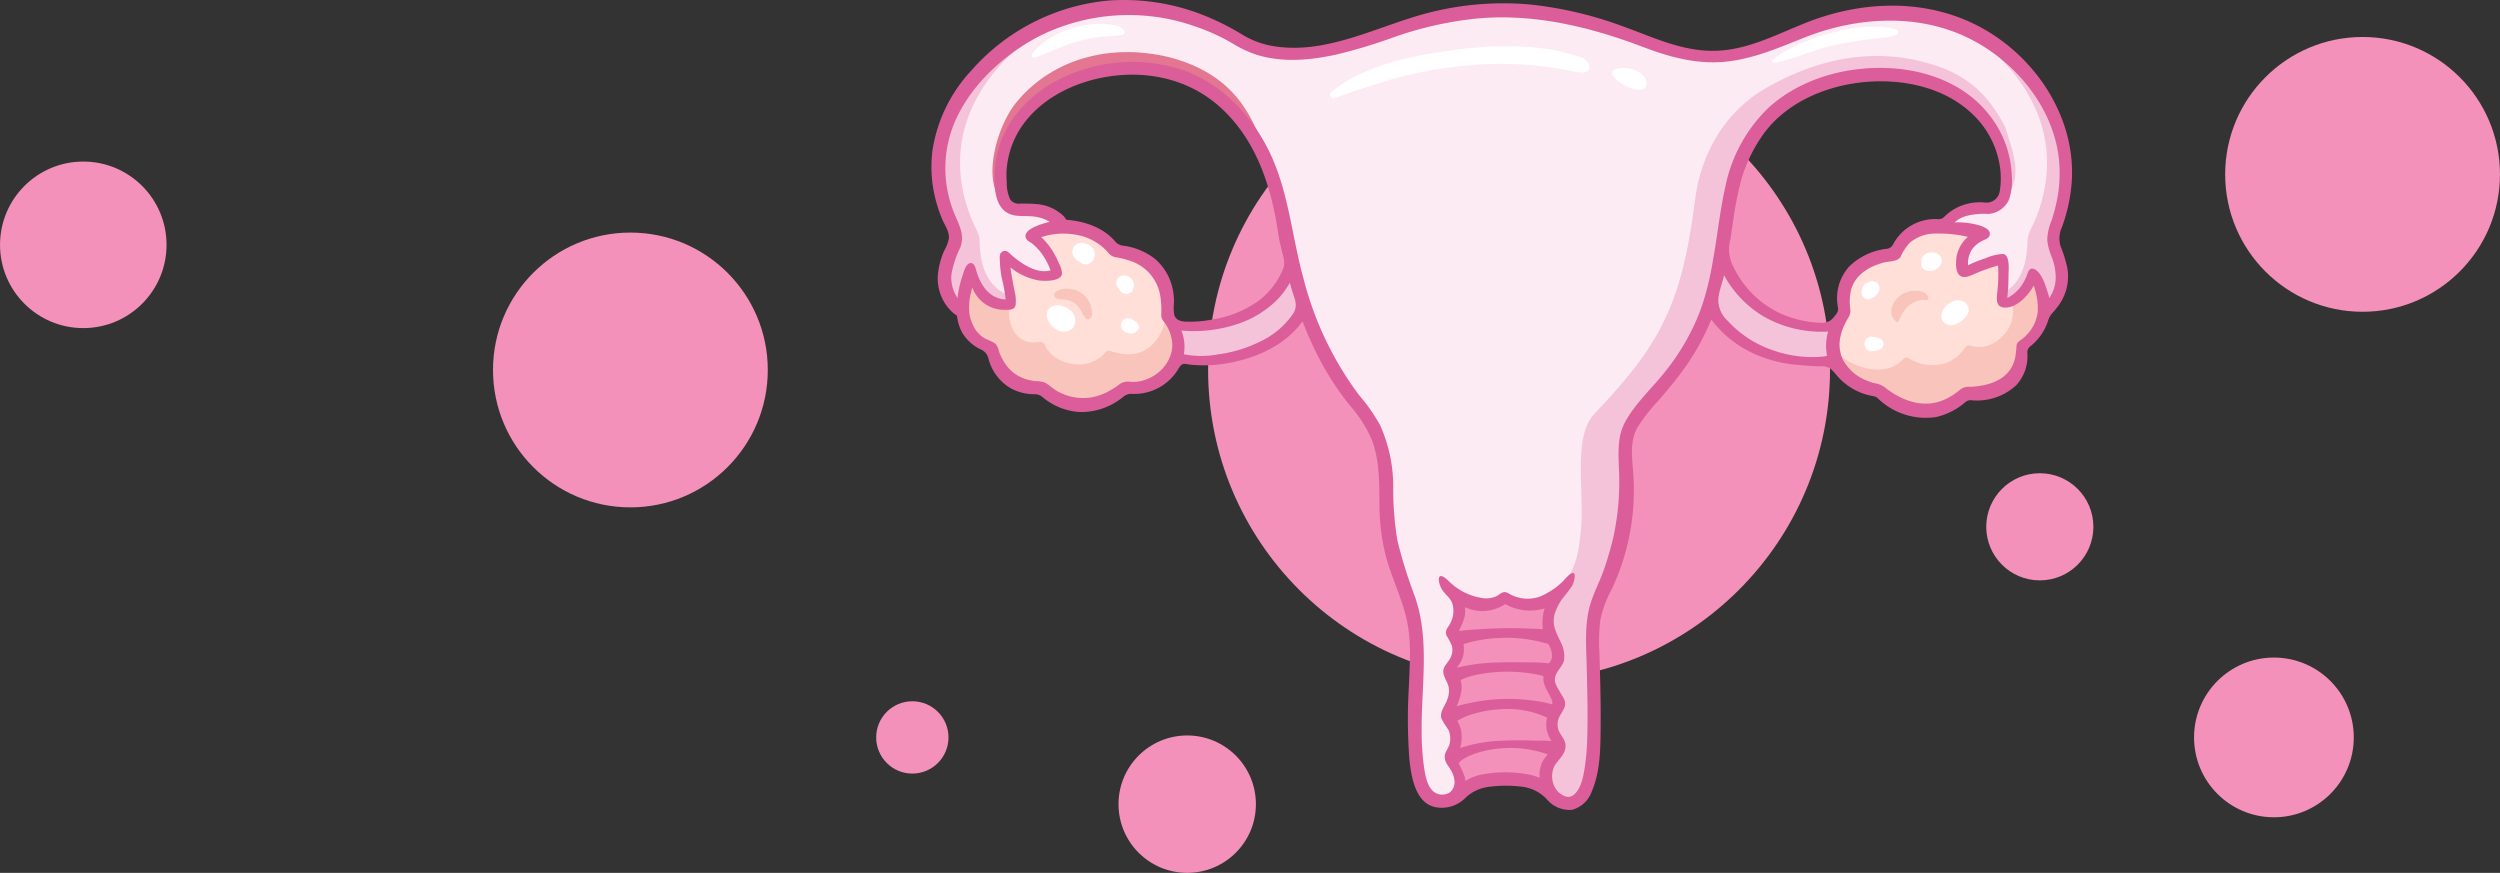 <svg id="Vrstva_1" data-name="Vrstva 1" xmlns="http://www.w3.org/2000/svg" viewBox="0 0 427.858 149.386"><rect x="0" y="0" width="427.858" height="149.386" fill="#333333" stroke="none"/><g id="Group_2596" data-name="Group 2596"><g id="Group_2351" data-name="Group 2351"><circle id="Ellipse_557" data-name="Ellipse 557" cx="107.888" cy="63.318" r="23.514" fill="#f391bb"/><circle id="Ellipse_558" data-name="Ellipse 558" cx="203.183" cy="137.626" r="11.757" fill="#f391bb"/><circle id="Ellipse_559" data-name="Ellipse 559" cx="259.978" cy="63.318" r="53.217" fill="#f391bb"/><circle id="Ellipse_560" data-name="Ellipse 560" cx="14.254" cy="41.901" r="14.25" fill="#f391bb"/><circle id="Ellipse_561" data-name="Ellipse 561" cx="156.14" cy="126.205" r="6.188" fill="#f391bb"/><circle id="Ellipse_562" data-name="Ellipse 562" cx="349.101" cy="90.159" r="9.168" fill="#f391bb"/><circle id="Ellipse_563" data-name="Ellipse 563" cx="404.338" cy="29.843" r="23.514" fill="#f391bb"/><circle id="Ellipse_564" data-name="Ellipse 564" cx="389.165" cy="126.205" r="13.668" fill="#f391bb"/></g><g id="Group_2353" data-name="Group 2353"><path id="Path_1570" data-name="Path 1570" d="M314.67,56.707a17.933,17.933,0,0,1-19.35-12.285s-.614-3.379-4.3.307,2.457,8.753,2.457,8.753c2.765,5.528,11.672,10.6,20.886,8.753,0,0,3.992.768,4.3-2S314.67,56.707,314.67,56.707Z" transform="translate(-0.63 -0.765)" fill="#f5c3d9"/><path id="Path_1571" data-name="Path 1571" d="M201.949,61.775c3.839,1.843,17.66.307,21.653-8.139,0,0,6.757-3.839,3.993-7.372a3.782,3.782,0,0,0-5.836-.614c-3.378,11.518-17.66,11.518-20.425,10.6A5.963,5.963,0,0,0,197.8,58.4C196.727,60.086,201.949,61.775,201.949,61.775Z" transform="translate(-0.63 -0.765)" fill="#f5c3d9"/><path id="Path_1572" data-name="Path 1572" d="M350.756,45.8c-2.457-3.993-9.214-9.982-17.66-6.143-2-.819-6.6.307-8.139,4.607,0,0-10.6.461-8.6,9.982,0,0-3.532,4.3-1.382,8.6s7.218,4.761,7.218,4.761,7.371,7.525,14.9.461c0,0,10.289,1.075,9.521-8.139a8.04,8.04,0,0,0,3.993-5.686S353.213,49.8,350.756,45.8Z" transform="translate(-0.63 -0.765)" fill="#ffdfd7"/><path id="Path_1573" data-name="Path 1573" d="M346.149,46.11c-3.462,3.792,1.074,7.556-2.409,11.781a6.258,6.258,0,0,1-2.7,1.953,4.626,4.626,0,0,1-3.093.089.879.879,0,0,0-1.032.342c-2.651,4.048-7.627,3.216-9.445,1.875a.863.863,0,0,0-1.172.1c-3.141,3.639-10.206,1.009-12-2.138a6.51,6.51,0,0,0,.68,2.736c2.15,4.3,7.218,4.761,7.218,4.761s7.371,7.525,14.9.461c0,0,10.289,1.075,9.521-8.139a8.04,8.04,0,0,0,3.993-5.682s2.611-4.453.154-8.446C350.419,45.256,346.641,46.7,346.149,46.11Z" transform="translate(-0.63 -0.765)" fill="#f9c4bb"/><path id="Path_1574" data-name="Path 1574" d="M200.259,54.864s2.3-9.982-8.907-11.21c0,0-2.56-4.2-8.958-4.1,0,0-9.009-5.273-13.77,1.024s-6.6,8.753-3.072,13.36c0,4.3,2.918,5.682,4.914,6.45a7.747,7.747,0,0,0,8.449,6.757s6.45,6.757,14.436-.154C198.723,68.378,205.941,61.468,200.259,54.864Z" transform="translate(-0.63 -0.765)" fill="#ffdfd7"/><path id="Path_1575" data-name="Path 1575" d="M189.771,61.111c-2.788,3.437-8.823,2.154-10.311-1.287a.9.9,0,0,0-1-.544c-4.463.849-5.8-4.3-4.874-6.413,0-.614-1.883-1.678-2.2-2-3.064-3.5-3.178-5.329-3.123-9.814-4.486,5.941-6.153,8.4-2.713,12.886,0,4.3,2.918,5.682,4.914,6.45a7.747,7.747,0,0,0,8.447,6.76s6.45,6.757,14.436-.154c5.375,1.382,12.592-5.529,6.911-12.132,0,0-1.32,8.8-9.549,5.975A.856.856,0,0,0,189.771,61.111Z" transform="translate(-0.63 -0.765)" fill="#f9c4bb"/><path id="Path_1576" data-name="Path 1576" d="M173.314,53.616a2.275,2.275,0,0,0,.071-.748A4.165,4.165,0,0,0,173.314,53.616Z" transform="translate(-0.63 -0.765)" fill="#ffdfd7"/><path id="Path_1577" data-name="Path 1577" d="M172.617,44.575c-.154,3.071,1.229,6.911.973,8.292-2.815.461-5.887-1.535-6.808-6.3a15.834,15.834,0,0,0-1.229,7.371c-1.042-.19-5.548-3.58-1.831-10.78a3.9,3.9,0,0,0,.015-3.587c-2.239-4.329-6.352-15.94,5.758-27.66C183.777-1.91,201.847.854,212.7,7.611c7.007,4.363,16.755,1.847,25.185-1.229,15.152-5.529,27.642-5.221,44.381,1.484,10.287,4.121,15.719,3.068,25.953-1.382,14.128-6.143,29.331-4.453,39.211,6.859,8.693,9.954,7.377,20.072,4.937,26.473a4.914,4.914,0,0,0,.055,3.72c1.121,2.572,2.42,7.447-1.818,10.707,0,0-.307-4.914-2.15-6.757a7.9,7.9,0,0,1-5.375,5.682,32.689,32.689,0,0,0,.256-8.088,22.919,22.919,0,0,0-6.859,2.867c-.307-2.15-.614-5.58,3.686-7.218a10.815,10.815,0,0,0-7.141-.486c-1.016.242,1.552-4.443,7.261-3.848a3.165,3.165,0,0,0,3.516-2.606,16.2,16.2,0,0,0-4.711-14.1c-9.214-9.522-30.3-7.884-38.085,3.992-4.966,7.576-3.89,11.62-6.757,25.339s-11.982,19.7-14.589,24.724c-2.15,4.146.768,9.624-1.689,19.656S273,102.563,273.2,110.753s.449,14.811,0,19.657c-.768,8.293-3.993,8.907-6.45,6.911-1.526-1.24-2.15-3.839-11.057-3.071-5.716.493-4.3,3.685-8.6,3.583-5.118-.122-4.509-11.676-3.993-23.547.461-10.6-2.918-11.825-4.761-21.807-1.181-6.4,1.228-14.743-4.761-21.807-7.215-8.51-11.057-18.838-13.514-33.17s-11.974-25.841-26.716-25.023c-13.84.769-23.62,10.245-21.081,22.075a2.725,2.725,0,0,0,2.8,2.12c2.444-.114,6.24.175,7.323,2.885,0,0-3.634.256-5.324,1.638,0,0,3.02,1.587,4.453,6.3C181.524,47.489,177.94,49.694,172.617,44.575Z" transform="translate(-0.63 -0.765)" fill="#fdebf3"/><path id="Path_1578" data-name="Path 1578" d="M172.873,51.127c-3.887-1.758-4.511-6.056-4.6-9.134a4.06,4.06,0,0,0-.443-1.745c-2.9-5.7-7.446-19.682,8.622-32.682-.576.693-8.6,2.457-13.849,15.56-2.863,7.146-.322,13.645,1.129,16.451a3.9,3.9,0,0,1-.015,3.587c-3.717,7.2.789,10.59,1.831,10.78a15.834,15.834,0,0,1,1.229-7.371c.921,4.761,3.993,6.757,6.808,6.3a6.044,6.044,0,0,0-.134-1.863C172.515,50.673,173.116,51.614,172.873,51.127Z" transform="translate(-0.63 -0.765)" fill="#f5c3d9"/><path id="Path_1579" data-name="Path 1579" d="M343.027,51.127c3.887-1.758,4.511-6.057,4.6-9.136a4.066,4.066,0,0,1,.443-1.743c2.9-5.7,7.447-19.682-8.621-32.683.576.693,8.6,2.457,13.849,15.56,2.863,7.146.322,13.645-1.129,16.451a3.9,3.9,0,0,0,.015,3.587c3.717,7.2-.789,10.59-1.832,10.78a19.59,19.59,0,0,0-.449-5.03.755.755,0,0,0-1.43-.14c-1.315,3.17-2.751,4.221-5.084,3.839-.078-.422-.5-.7-.358-1.485C343.968,50.794,342.784,51.614,343.027,51.127Z" transform="translate(-0.63 -0.765)" fill="#f5c3d9"/><path id="Path_1580" data-name="Path 1580" d="M205.429,12.223a26.732,26.732,0,0,0-7.479-2.206c-8.834-1.335-17.72,1.332-23.442,8.349-3.529,4.329-6.655,15.562-.621,18.094a2.679,2.679,0,0,1-1.622-1.906c-2.539-11.83,7.241-21.306,21.081-22.075,13.74-.763,22.942,9.192,26.119,22.153-.945-2.968-1.722-5.988-2.739-8.932C214.45,19.089,211.065,14.886,205.429,12.223Z" transform="translate(-0.63 -0.765)" fill="#e37691"/><path id="Path_1581" data-name="Path 1581" d="M343.845,22.615c-2.764-5.529-6.409-8.791-11.825-10.6-7.832-2.611-17.743-2.73-29.178,3.839-7.218,4.146-11.158,11.477-12.132,19.2-2.277,18.056-6.143,24.878-17.1,36.4-4.215,4.431-1.408,14.128-2.636,21.806-.819,8.6-6.527,11.21-12.209,10.443-1.648,9.475-1.125,20.082-1.538,30.457,7.451-.353,8.09,2.01,9.523,3.175,2.457,2,5.682,1.382,6.45-6.91.449-4.846.2-11.467,0-19.657s2.3-7.32,4.761-17.353-.461-15.51,1.689-19.656c2.607-5.028,11.723-11.006,14.589-24.724S296.03,31.272,301,23.7c7.784-11.877,28.871-13.514,38.085-3.992a16.2,16.2,0,0,1,4.711,14.1,3.033,3.033,0,0,1-1.517,2.175,3.673,3.673,0,0,0,.645-.3C347.224,31.778,345.338,27.493,343.845,22.615Z" transform="translate(-0.63 -0.765)" fill="#f5c3d9"/><path id="Path_1582" data-name="Path 1582" d="M266.749,137.33c-1.535-1.689-2.15-4.377-.921-6.143s2.359-2.261,1.152-4.223c-1.229-2-.461-3.686.307-5.221s-1.689-3.3-1.459-5.068,1.33-2.078,1.459-3.148c.231-1.919-1.223-3.09-1.536-5.068a9.716,9.716,0,0,1,1.382-5.835c-4.376,4.453-8.984.384-8.984.384-3.02,2.739-5.989,2.38-8.446-.384,1.766,4.377-1,5.528-.538,6.45a4.679,4.679,0,0,1,.922,2.918c0,1.689-1.382,2.534-1.382,3.455,0,.971,1,1.459,1,2.841s-1.03,3.6-1.305,4.377c-.461,1.3,1.152,1.612,1.305,3.916s-1.075,3.379-.691,4.53c.7,2.1,2.457,3.532.538,6.219a12.7,12.7,0,0,1,7.832-3.071C262.449,133.952,266.749,137.33,266.749,137.33Z" transform="translate(-0.63 -0.765)" fill="#f391bb"/><path id="Path_1583" data-name="Path 1583" d="M187.451,53.634a4.186,4.186,0,0,0-2.6-3.165A4.7,4.7,0,0,0,182.7,50.2c-.526.058-1.965.475-1.587,1.285.244.524.934.5,1.417.526a3.582,3.582,0,0,1,3.146,1.982,8.31,8.31,0,0,0,.633,1.062.958.958,0,0,0,.282.292.609.609,0,0,0,.735-.185,1.168,1.168,0,0,0,.214-.778A4.534,4.534,0,0,0,187.451,53.634Z" transform="translate(-0.63 -0.765)" fill="#f9c4bb"/><path id="Path_1584" data-name="Path 1584" d="M330.613,51.563a1.562,1.562,0,0,0-.557-.63,2.771,2.771,0,0,0-1.365-.393,4.565,4.565,0,0,0-2.734.722c-1.42.967-2.411,3.159-.877,4.488a.432.432,0,0,0,.256.127.315.315,0,0,0,.264-.182,7.768,7.768,0,0,1,1.462-2.389,4.531,4.531,0,0,1,2.653-1.21c.291-.016.691.169.88-.123A.43.43,0,0,0,330.613,51.563Z" transform="translate(-0.63 -0.765)" fill="#f9c4bb"/><path id="Path_1585" data-name="Path 1585" d="M337.5,53.363a1.766,1.766,0,0,0-.956-1.041,2.368,2.368,0,0,0-2.127.227c-.918.559-1.884,1.784-1.409,2.911a1.726,1.726,0,0,0,2.281.8,3.785,3.785,0,0,0,2.259-2.148A1.4,1.4,0,0,0,337.5,53.363Z" transform="translate(-0.63 -0.765)" fill="#fff"/><path id="Path_1586" data-name="Path 1586" d="M332.272,44.209c-1.108-.571-2.766-.151-2.825,1.3v.029a1.189,1.189,0,0,0,.5,1.352,2.081,2.081,0,0,0,2.809-.841A1.358,1.358,0,0,0,332.272,44.209Z" transform="translate(-0.63 -0.765)" fill="#fff"/><path id="Path_1587" data-name="Path 1587" d="M192.94,47.9a1.306,1.306,0,0,0-1.276,1.276,1.413,1.413,0,0,0,.484.99,2.431,2.431,0,0,0,.1.226,1.309,1.309,0,0,0,2.053.3A1.7,1.7,0,0,0,192.94,47.9Z" transform="translate(-0.63 -0.765)" fill="#fff"/><path id="Path_1588" data-name="Path 1588" d="M183.542,53.7a2.964,2.964,0,0,0-2.743-.549c-2.468,1.1.033,4.708,2.117,4.326a1.586,1.586,0,0,0,1.5-.854A2.209,2.209,0,0,0,183.542,53.7Z" transform="translate(-0.63 -0.765)" fill="#fff"/><path id="Path_1589" data-name="Path 1589" d="M271.3,10.6c-6.7-2.371-14.638-2.225-21.768-1.279-7.234.959-15.252,2.517-21.081,7.2-.477.384.038,1.224.6,1.027,6.748-2.38,13.173-4.553,20.343-5.32a60.778,60.778,0,0,1,20.872.826C273.819,13.759,272.75,11.114,271.3,10.6Z" transform="translate(-0.63 -0.765)" fill="#fff"/><path id="Path_1590" data-name="Path 1590" d="M278.528,12.4c-6.5.189,5.168,6.834,3.729,1.942C281.906,13.145,279.667,12.364,278.528,12.4Z" transform="translate(-0.63 -0.765)" fill="#fff"/><path id="Path_1591" data-name="Path 1591" d="M324.7,5.671c-5.938-1.433-16.073,1.724-20.654,5.278-.291.225.036.619.327.562,3.169-.625,6.174-2.021,9.31-2.825A73.068,73.068,0,0,1,323.123,7.2C326.441,6.8,325.581,5.883,324.7,5.671Z" transform="translate(-0.63 -0.765)" fill="#fff"/><path id="Path_1592" data-name="Path 1592" d="M191.684,5.155c-4.492-1.137-11.75.982-14.43,4.919a.352.352,0,0,0,.139.479.357.357,0,0,0,.256.034c2.17-.623,4.131-1.692,6.311-2.391,4.162-1.336,6.049-1.132,8.559-1.432C193.7,6.622,193.031,5.5,191.684,5.155Z" transform="translate(-0.63 -0.765)" fill="#fff"/><path id="Path_1593" data-name="Path 1593" d="M187.729,43.363a2.426,2.426,0,0,0-2.053-1.029,1.514,1.514,0,0,0-1.507,1.522,1.543,1.543,0,0,0,.052.388,2.077,2.077,0,0,0,1.008,1.227c.051.025.1.042.152.062a1.384,1.384,0,0,0,1.945.151A1.8,1.8,0,0,0,187.729,43.363Z" transform="translate(-0.63 -0.765)" fill="#fff"/><path id="Path_1594" data-name="Path 1594" d="M320.741,48.892a2.175,2.175,0,0,0-.551.282,1.184,1.184,0,0,0-.21.085,1.329,1.329,0,0,0-.654,1.02,1.2,1.2,0,0,0,.119,1.247,1.157,1.157,0,0,0,1.511.3L321,51.79a1.235,1.235,0,0,0,.8-.654c.054-.047.11-.091.162-.14a1.269,1.269,0,0,0-1.222-2.1Z" transform="translate(-0.63 -0.765)" fill="#fff"/><path id="Path_1595" data-name="Path 1595" d="M322.994,59.625a.16.16,0,0,0-.006-.053.842.842,0,0,0-.018-.174c-.187-.8-1.329-.949-2.006-1.02a1.25,1.25,0,0,0,0,2.5c.677-.072,1.819-.22,2.006-1.021a.857.857,0,0,0,.018-.174C322.99,59.663,322.993,59.643,322.994,59.625Z" transform="translate(-0.63 -0.765)" fill="#fff"/><path id="Path_1596" data-name="Path 1596" d="M195.5,56.445a1.562,1.562,0,0,0-.359-.515h0a1.821,1.821,0,0,0-.488-.31c.115.056.087.039.033.007s-.445-.329-.314-.252a1.4,1.4,0,0,0-1.02-.117,1.185,1.185,0,0,0-.867,1.138v.061a1.236,1.236,0,0,0,.621,1.082,2.847,2.847,0,0,0,1.014.285,1.751,1.751,0,0,0,.383-.015.844.844,0,0,0,.419-.134c.267-.2.309-.232.125-.106A1.023,1.023,0,0,0,195.5,56.445Z" transform="translate(-0.63 -0.765)" fill="#fff"/><g id="Group_2352" data-name="Group 2352"><path id="Path_1597" data-name="Path 1597" d="M173.568,46.529C173.568,46.542,174.418,47.18,173.568,46.529Z" transform="translate(-0.63 -0.765)" fill="#db5e9a"/><path id="Path_1598" data-name="Path 1598" d="M355.2,31.77c.668-10.588-5.756-20.621-14.758-25.862C331.172.508,320.007.7,310.187,4.473c-5.125,1.971-10.022,4.725-15.639,4.972-5.68.25-10.673-2.174-15.875-4.061a65.53,65.53,0,0,0-16.017-3.833,51.364,51.364,0,0,0-16.419,1.125c-9.155,2.094-18.252,7.665-27.933,5.942a14.9,14.9,0,0,1-5.063-1.928,43.368,43.368,0,0,0-7.025-3.476A37.009,37.009,0,0,0,190.4.855a35.54,35.54,0,0,0-23.452,11.893,25.779,25.779,0,0,0-6.721,13.676,22.382,22.382,0,0,0,.412,8.032,24.434,24.434,0,0,0,1.208,3.751c.434,1.05,1.261,2.141,1.181,3.322a6.334,6.334,0,0,1-.78,2.091,12.817,12.817,0,0,0-1.048,3.664,7.9,7.9,0,0,0,2.254,6.76,6.247,6.247,0,0,0,.956.743,7.77,7.77,0,0,0,.964,3.03,7.433,7.433,0,0,0,3.24,2.813,2.212,2.212,0,0,1,1.175,1.466,8.215,8.215,0,0,0,3.825,5.122,8.466,8.466,0,0,0,4.118,1.017,2.031,2.031,0,0,1,1.3.47,10.785,10.785,0,0,0,6.572,2.582,11.369,11.369,0,0,0,7.377-2.7,2.076,2.076,0,0,1,1.435-.411,8.764,8.764,0,0,0,7.894-4.3c.7-1.18,1-.81,2.269-.678a23.627,23.627,0,0,0,7.688-.593c4.423-1.023,8.634-3.173,11.282-6.849a58.465,58.465,0,0,0,2.381,5.434,49.668,49.668,0,0,0,5.664,8.907,21.885,21.885,0,0,1,3.84,6c1.339,3.577,1.24,7.464,1.286,11.222a35.11,35.11,0,0,0,1.041,8.434c.956,3.709,2.713,7.165,3.581,10.891.891,3.822.552,7.767.406,11.648a91.5,91.5,0,0,0,.075,12.235c.292,3.016,1,7.934,4.765,8.427a5.7,5.7,0,0,0,4.675-1.478,6.947,6.947,0,0,1,4.02-2.029,22.163,22.163,0,0,1,5.69-.059,6.947,6.947,0,0,1,4.411,2.187,5.013,5.013,0,0,0,4.286,1.784,4.922,4.922,0,0,0,3.4-3.2c1.516-3.528,1.469-7.7,1.5-11.472.035-4.071-.091-8.145-.208-12.214a29.814,29.814,0,0,1,.173-5.706,19.527,19.527,0,0,1,1.916-5.127,39.576,39.576,0,0,0,3.741-19.223c-.145-2.738-.772-5.914.639-8.427a29.612,29.612,0,0,1,3.592-4.624c1.318-1.531,2.627-3.069,3.837-4.688a40.849,40.849,0,0,0,5.245-9.22,18.942,18.942,0,0,0,8.228,6.226,22.014,22.014,0,0,0,6.194,1.5c1.454.134,2.826.245,4.281.283a2.549,2.549,0,0,1,1.68.38,10.255,10.255,0,0,1,1.073,1.142,10.445,10.445,0,0,0,6.313,3.582,1.393,1.393,0,0,1,.725.357,11.782,11.782,0,0,0,9.963,3.216,11.442,11.442,0,0,0,5.032-2.569,1.422,1.422,0,0,1,1-.314,9.89,9.89,0,0,0,7.679-2.543,7.309,7.309,0,0,0,1.918-5.579,1.349,1.349,0,0,1,.549-1.132,9.238,9.238,0,0,0,3.061-4.522,3.2,3.2,0,0,1,.676-1.137c.282-.3.529-.62.722-.863a8.455,8.455,0,0,0,1.828-6.9A20.37,20.37,0,0,0,353.312,43a4.621,4.621,0,0,1,.214-3.379A28.189,28.189,0,0,0,355.2,31.77ZM193.912,66.086a2.47,2.47,0,0,0-1.988.69,17.31,17.31,0,0,1-1.542.943,9.586,9.586,0,0,1-3.109,1.076,9.012,9.012,0,0,1-5.52-.985c-.815-.419-1.453-1.068-2.218-1.528a4.62,4.62,0,0,0-1.788-.294,8.106,8.106,0,0,1-2.6-.764,6.71,6.71,0,0,1-2.538-2.291,9.535,9.535,0,0,1-1.02-2.049,2.8,2.8,0,0,0-.526-1.215c-.616-.548-1.616-.748-2.3-1.257a4.828,4.828,0,0,1-1.544-1.876c-.377-.843-1.362-2.544-.185-6.588a5.778,5.778,0,0,0,5.685,3.834c.736.018,1.542.027,1.726-.817a6.3,6.3,0,0,0-.184-2.371c-.247-1.354-.538-2.7-.7-4.066a10.571,10.571,0,0,0,4.874,2.236c.935.131,3.783.206,3.952-1.169a3.977,3.977,0,0,0-.512-1.71,13.541,13.541,0,0,0-1.069-2.112,11.444,11.444,0,0,0-1.976-2.42,12.114,12.114,0,0,1,5.9-.419,9.252,9.252,0,0,1,5.727,3.266,2.161,2.161,0,0,0,1.4.631,16.211,16.211,0,0,1,2.579.715,7.538,7.538,0,0,1,4.748,5.746,15.752,15.752,0,0,1,.184,3.368,1.82,1.82,0,0,0,.51,1.23,7.03,7.03,0,0,1,1.372,3.562C201.493,63.28,197.6,66.5,193.912,66.086Zm7.67-11.522a7.269,7.269,0,0,1-.045-1.852,9.789,9.789,0,0,0-.309-2.907,9.31,9.31,0,0,0-2.873-4.689,11.119,11.119,0,0,0-5.636-2.32,2.041,2.041,0,0,1-1.214-.688c-2.064-2.429-5.251-3.484-8.38-3.733a4.148,4.148,0,0,0-.484-.649,7.5,7.5,0,0,0-4.827-2.046c-.9-.094-1.779-.06-2.677-.065a1.825,1.825,0,0,1-1.591-.676,6.5,6.5,0,0,1-.613-3.045,13.9,13.9,0,0,1-.03-2.04c.678-8.858,8.281-14.118,16-15.729,7.381-1.54,15.05-.064,20.692,5.112,6.091,5.587,8.64,13.58,9.8,21.543.2,1.388.575,2.742.909,4.1a3.334,3.334,0,0,1-.007,1.692c-.011.038-.021.07-.03.093a12.835,12.835,0,0,1-4.69,5.892,18.7,18.7,0,0,1-7.512,2.9,20.054,20.054,0,0,1-4.607.351C202.224,55.724,201.748,55.257,201.582,54.564Zm20.8-1.357a2.715,2.715,0,0,1-.462,1.259,13.892,13.892,0,0,1-5.335,4.611,23.327,23.327,0,0,1-7.6,2.354,15.437,15.437,0,0,1-5.745-.038,7.527,7.527,0,0,0-.424-4.063c.5.054.994.087,1.492.1a23.708,23.708,0,0,0,7.782-1.11,17.225,17.225,0,0,0,7.152-4.284,13.835,13.835,0,0,0,2.145-2.9c.218,1,.731,2.409.86,2.893a3.356,3.356,0,0,1,.132,1.179Zm35.853,50.943a8.645,8.645,0,0,0,6.746.734,8.811,8.811,0,0,0-.311,3.548h-.11c-.785-.038-1.57-.073-2.355-.1a74.408,74.408,0,0,0-8.771.151,24.981,24.981,0,0,0-3.1.3,1.9,1.9,0,0,1,.069-.237,15.55,15.55,0,0,0,.878-2.155,5.936,5.936,0,0,0,.061-1.709A7.037,7.037,0,0,0,258.235,104.15Zm-7.462,9.61a4.53,4.53,0,0,0,.392-2.078c-.008-.222-.029-.443-.058-.662a16.1,16.1,0,0,1,1.723-.49,23.345,23.345,0,0,1,4.3-.573,24.662,24.662,0,0,1,8.212.946,1.47,1.47,0,0,0,.244.051,3.737,3.737,0,0,1,.622,2.507,2.457,2.457,0,0,1-.509.829,26.118,26.118,0,0,0-3.391-.154c-1.707-.044-3.416-.048-5.123,0a31.9,31.9,0,0,0-7.188.9c.23-.433.566-.822.773-1.276Zm-.562,7.2a9.84,9.84,0,0,0,.546-2.169,4,4,0,0,0-.155-1.62c.11-.062.221-.12.336-.172a11.73,11.73,0,0,1,2.356-.737,26.54,26.54,0,0,1,9.582-.2,15.015,15.015,0,0,1,1.912.419c-.195,1.607.874,2.684,1.431,4.086a1.375,1.375,0,0,1,.054.757,18.82,18.82,0,0,0-3.622-.7,31.043,31.043,0,0,0-10.313.422c-.788.167-1.62.349-2.421.6a7.4,7.4,0,0,0,.29-.683Zm.449,4.686a5.275,5.275,0,0,0-.623-1.5c.114-.076.226-.15.335-.211a11.845,11.845,0,0,1,1.948-.847,19.155,19.155,0,0,1,4.951-.922,15.872,15.872,0,0,1,8.15,1.428c-.014.051-.034.1-.044.154a5.117,5.117,0,0,0,0,2.12,7.493,7.493,0,0,0,.761,1.735c-1.066-.131-2.242-.064-3.271-.1-1.755-.065-3.515-.049-5.269.035a24.442,24.442,0,0,0-7.074,1.25,6.555,6.555,0,0,0,.133-3.139Zm3.757,7.635a8.042,8.042,0,0,0-2.982,1.143,4.437,4.437,0,0,0-.16-.791,10.636,10.636,0,0,0-.664-1.549c-.136-.278-.256-.517-.348-.748a4.614,4.614,0,0,1,.565-.5,9.083,9.083,0,0,1,2.18-1.075,19.313,19.313,0,0,1,10.17-.552,14.82,14.82,0,0,1,2.355.682,7.773,7.773,0,0,0-.727.9,5.1,5.1,0,0,0-.682,3.1,8.552,8.552,0,0,0-1.63-.53,21.6,21.6,0,0,0-8.081-.078ZM332.3,38.269a8.148,8.148,0,0,0-7.729,4.406,1.333,1.333,0,0,1-.969.661,10.962,10.962,0,0,0-6.511,3.055,8.114,8.114,0,0,0-1.9,7.016,1.418,1.418,0,0,1-.258,1.053c-.757,1.011-1.251,1.624-2.817,1.542a18.291,18.291,0,0,1-6.807-1.609,16.612,16.612,0,0,1-6.277-5.108,17.63,17.63,0,0,1-2.074-3.587,6.492,6.492,0,0,1-.176-4.012c.187-1.2.356-2.409.54-3.613a53.88,53.88,0,0,1,1.385-6.789,25.766,25.766,0,0,1,3.12-6.685c3.668-5.762,10.377-8.868,16.983-9.688,6.686-.83,14.241.519,19.278,5.277a15.417,15.417,0,0,1,4.782,8.9,13.621,13.621,0,0,1-.014,4.5,2.29,2.29,0,0,1-2.621,1.827,8.863,8.863,0,0,0-5.248,1.19,9.076,9.076,0,0,0-1.614,1.27,1.327,1.327,0,0,1-1.077.4ZM312.715,61.778c-.587.063-1.191.094-1.782.1a20.554,20.554,0,0,1-7.445-1.374,18.169,18.169,0,0,1-7.135-4.8,4.895,4.895,0,0,1-1.649-3.385c0-1.54.679-2.971.98-4.458A18.57,18.57,0,0,0,302.41,54.9,20.049,20.049,0,0,0,313.5,57.513a8.59,8.59,0,0,0-.18,4.141C313.066,61.705,312.827,61.766,312.715,61.778ZM345.735,60a15.3,15.3,0,0,1-.238,2.056c-.829,3.648-4.347,4.768-7.745,4.913a2.33,2.33,0,0,0-1.434.327c-.384.266-.736.577-1.116.847a9.654,9.654,0,0,1-2.775,1.378c-3.337,1-6.713-.445-9.311-2.531a4.248,4.248,0,0,0-1.778-.665,10.113,10.113,0,0,1-2.56-1.089A7.943,7.943,0,0,1,316,62.266a6.266,6.266,0,0,1-.52-3.1,9.1,9.1,0,0,1,1.076-3.324c.425-.8.849-1.232.742-2.157a8.9,8.9,0,0,1,.127-3.285c.687-2.628,3.119-4.041,5.59-4.7.936-.25,2.41-.111,2.924-1.054a8.735,8.735,0,0,1,1.516-2.313,6.794,6.794,0,0,1,4.485-1.595,22.012,22.012,0,0,1,5.481.561,5.845,5.845,0,0,0-2.022,4.479c-.04,1.045.211,2.245,1.2,2.38,1.126.154,1.792-.743,5.985-1.954a26.194,26.194,0,0,1-.112,4.374c-.088.919-.4,2.527.858,2.775,2.585.512,4.969-2.868,5.349-3.711a11.266,11.266,0,0,1,.7,4.465,6.969,6.969,0,0,1-2.559,4.593C346.3,59.131,345.8,59.273,345.735,60Zm6.9-24.852a26.966,26.966,0,0,1-.912,3.408A9.185,9.185,0,0,0,351,41.819a9.937,9.937,0,0,0,.829,3.066,10.275,10.275,0,0,1,.616,3.092,6.227,6.227,0,0,1-1.095,3.788c-.086-.34-.178-.68-.282-1.016-.361-1.154-1.03-3.32-2.24-3.916-.638-.315-1,.157-1.187.7a8.378,8.378,0,0,1-1.06,2.14,6.66,6.66,0,0,1-2.418,2.1,36.69,36.69,0,0,0,.209-3.878c0-.822.318-3.531-.961-3.663a8.558,8.558,0,0,0-2.942.716,24.135,24.135,0,0,0-3.026,1.211,4.374,4.374,0,0,1,.882-2.977,5.067,5.067,0,0,1,1.8-1.311c.464-.216.934-.375,1.043-.95.328-1.73-4.732-2.236-6.037-2.082a5.227,5.227,0,0,1,1.91-1.085,11.971,11.971,0,0,1,3.852-.374,4.177,4.177,0,0,0,3.608-2.559,10.517,10.517,0,0,0,.428-4.115,17.776,17.776,0,0,0-3.715-10.1c-4.157-5.476-10.951-7.957-17.66-8.2-7.212-.261-14.825,1.869-20.242,6.787a25.773,25.773,0,0,0-7.37,13.373c-1.649,7.356-1.818,15.1-4.643,22.172a38.837,38.837,0,0,1-5.592,9.506c-2.28,2.908-5.223,5.532-6.985,8.806-1.292,2.4-1.122,5.179-1.031,7.821a44.324,44.324,0,0,1-.966,11.909,55.451,55.451,0,0,1-1.608,5.5c-.615,1.757-1.463,3.421-2.084,5.175-1.3,3.671-.938,7.561-.852,11.382s.206,7.631.111,11.446a43.865,43.865,0,0,1-.432,5.758c-.241,1.528-.6,3.644-1.849,4.711-.978.836-1.988.186-2.8-.553a4,4,0,0,1-.51-4.405c.687-1.078,1.841-1.949,1.861-3.335.024-1.666-1.669-2.09-1.31-4.291.149-.918,1.139-1.875,1.239-2.8.09-.834-.494-1.45-.881-2.164-.542-1-1.148-1.683-.744-2.844.3-.87,1.281-1.7,1.443-2.629a5.307,5.307,0,0,0-.592-3.113c-.776-1.659-1.5-2.889-1.028-4.723a9.556,9.556,0,0,1,1.323-2.668,24.446,24.446,0,0,0,1.7-2.248c.511-.985,1.024-3.737-1.452-.886a11.718,11.718,0,0,1-2.934,2.21,6.18,6.18,0,0,1-4.19.854,6.815,6.815,0,0,1-1.807-.554c-.39-.181-.8-.54-1.246-.506-.526.039-.979.551-1.454.753a4.392,4.392,0,0,1-1.989.31,10.325,10.325,0,0,1-6.159-3.033c-2.111-2.014-1.779.4-1.036,1.57.571.9,1.544,1.477,1.792,2.56a4.439,4.439,0,0,1-.446,3.263c-.4.721-.945,1.2-.593,2.029a13.506,13.506,0,0,1,.919,1.751,2.99,2.99,0,0,1-.444,2.376c-.512.822-1.194,1.323-1,2.337.257,1.309,1.149,1.809.893,3.549-.268,1.826-1.68,2.809-1.228,4.224a17.242,17.242,0,0,0,1.177,1.868,3.785,3.785,0,0,1,.228,2.32c-.146.809-.814,1.386-.854,2.21-.075,1.534,1.42,2.056,1.65,4.122a2.219,2.219,0,0,1-.824,2.1,2.445,2.445,0,0,1-2.588-.042c-1.338-.961-1.63-3.222-1.841-4.72a44.629,44.629,0,0,1-.348-5.846c-.064-7.631,1.409-15.449-1.121-22.834a81.8,81.8,0,0,1-3.033-9.708,53.745,53.745,0,0,1-.712-9.134,25.676,25.676,0,0,0-2.25-10.6,30.518,30.518,0,0,0-3.6-5.134,56.788,56.788,0,0,1-9.5-19.918c-2.031-7.313-2.546-15.076-5.955-21.949-3.056-6.162-8.048-11.372-14.6-13.742a27.736,27.736,0,0,0-21.208,1.545c-6.168,3.079-10.848,8.9-11.1,15.97-.077,2.108-.059,5.3,1.862,6.7,1.469,1.071,3.3.593,4.99.853a6.142,6.142,0,0,1,2.542.89c-2.082.516-4.756,1.5-3.987,2.9.207.376.71.576,1.037.835a8.883,8.883,0,0,1,1.452,1.487,11.709,11.709,0,0,1,1.672,3.063c-2.509.78-5.573-1.516-7.2-3.079h0a.881.881,0,0,0-1.246.043.893.893,0,0,0-.2.338,2.716,2.716,0,0,0-.044.8,19.6,19.6,0,0,0,.325,3.169,30.226,30.226,0,0,1,.69,3.728c-2.908-.135-4.432-2.625-5.144-5.3-.15-.564-.547-1.227-1.236-.8-.556.343-.826,1.47-1.021,2.035a18.442,18.442,0,0,0-.851,3.8,6.235,6.235,0,0,1-1.04-4.038,17.239,17.239,0,0,1,1.523-4.6c.853-2.3-.359-4.066-1.153-6.137a20.348,20.348,0,0,1-.431-13.65c2.334-7.074,8.541-12.952,15.031-16.343a34.207,34.207,0,0,1,26.457-1.8A34.61,34.61,0,0,1,211.568,8.2a19.9,19.9,0,0,0,4.077,1.922c4.49,1.416,9.338.954,13.859-.059a90.071,90.071,0,0,0,9.645-2.921A61.368,61.368,0,0,1,253.1,3.965c9.976-.984,19.658,1.388,28.922,4.913,4.5,1.711,9.13,2.935,13.98,2.44,4.727-.482,9.1-2.4,13.467-4.133,8.916-3.536,19.368-4.2,28.134.139,7.9,3.913,14.453,11.771,15.4,20.711a23.844,23.844,0,0,1-.36,7.117Z" transform="translate(-0.63 -0.765)" fill="#db5e9a"/></g></g></g></svg>